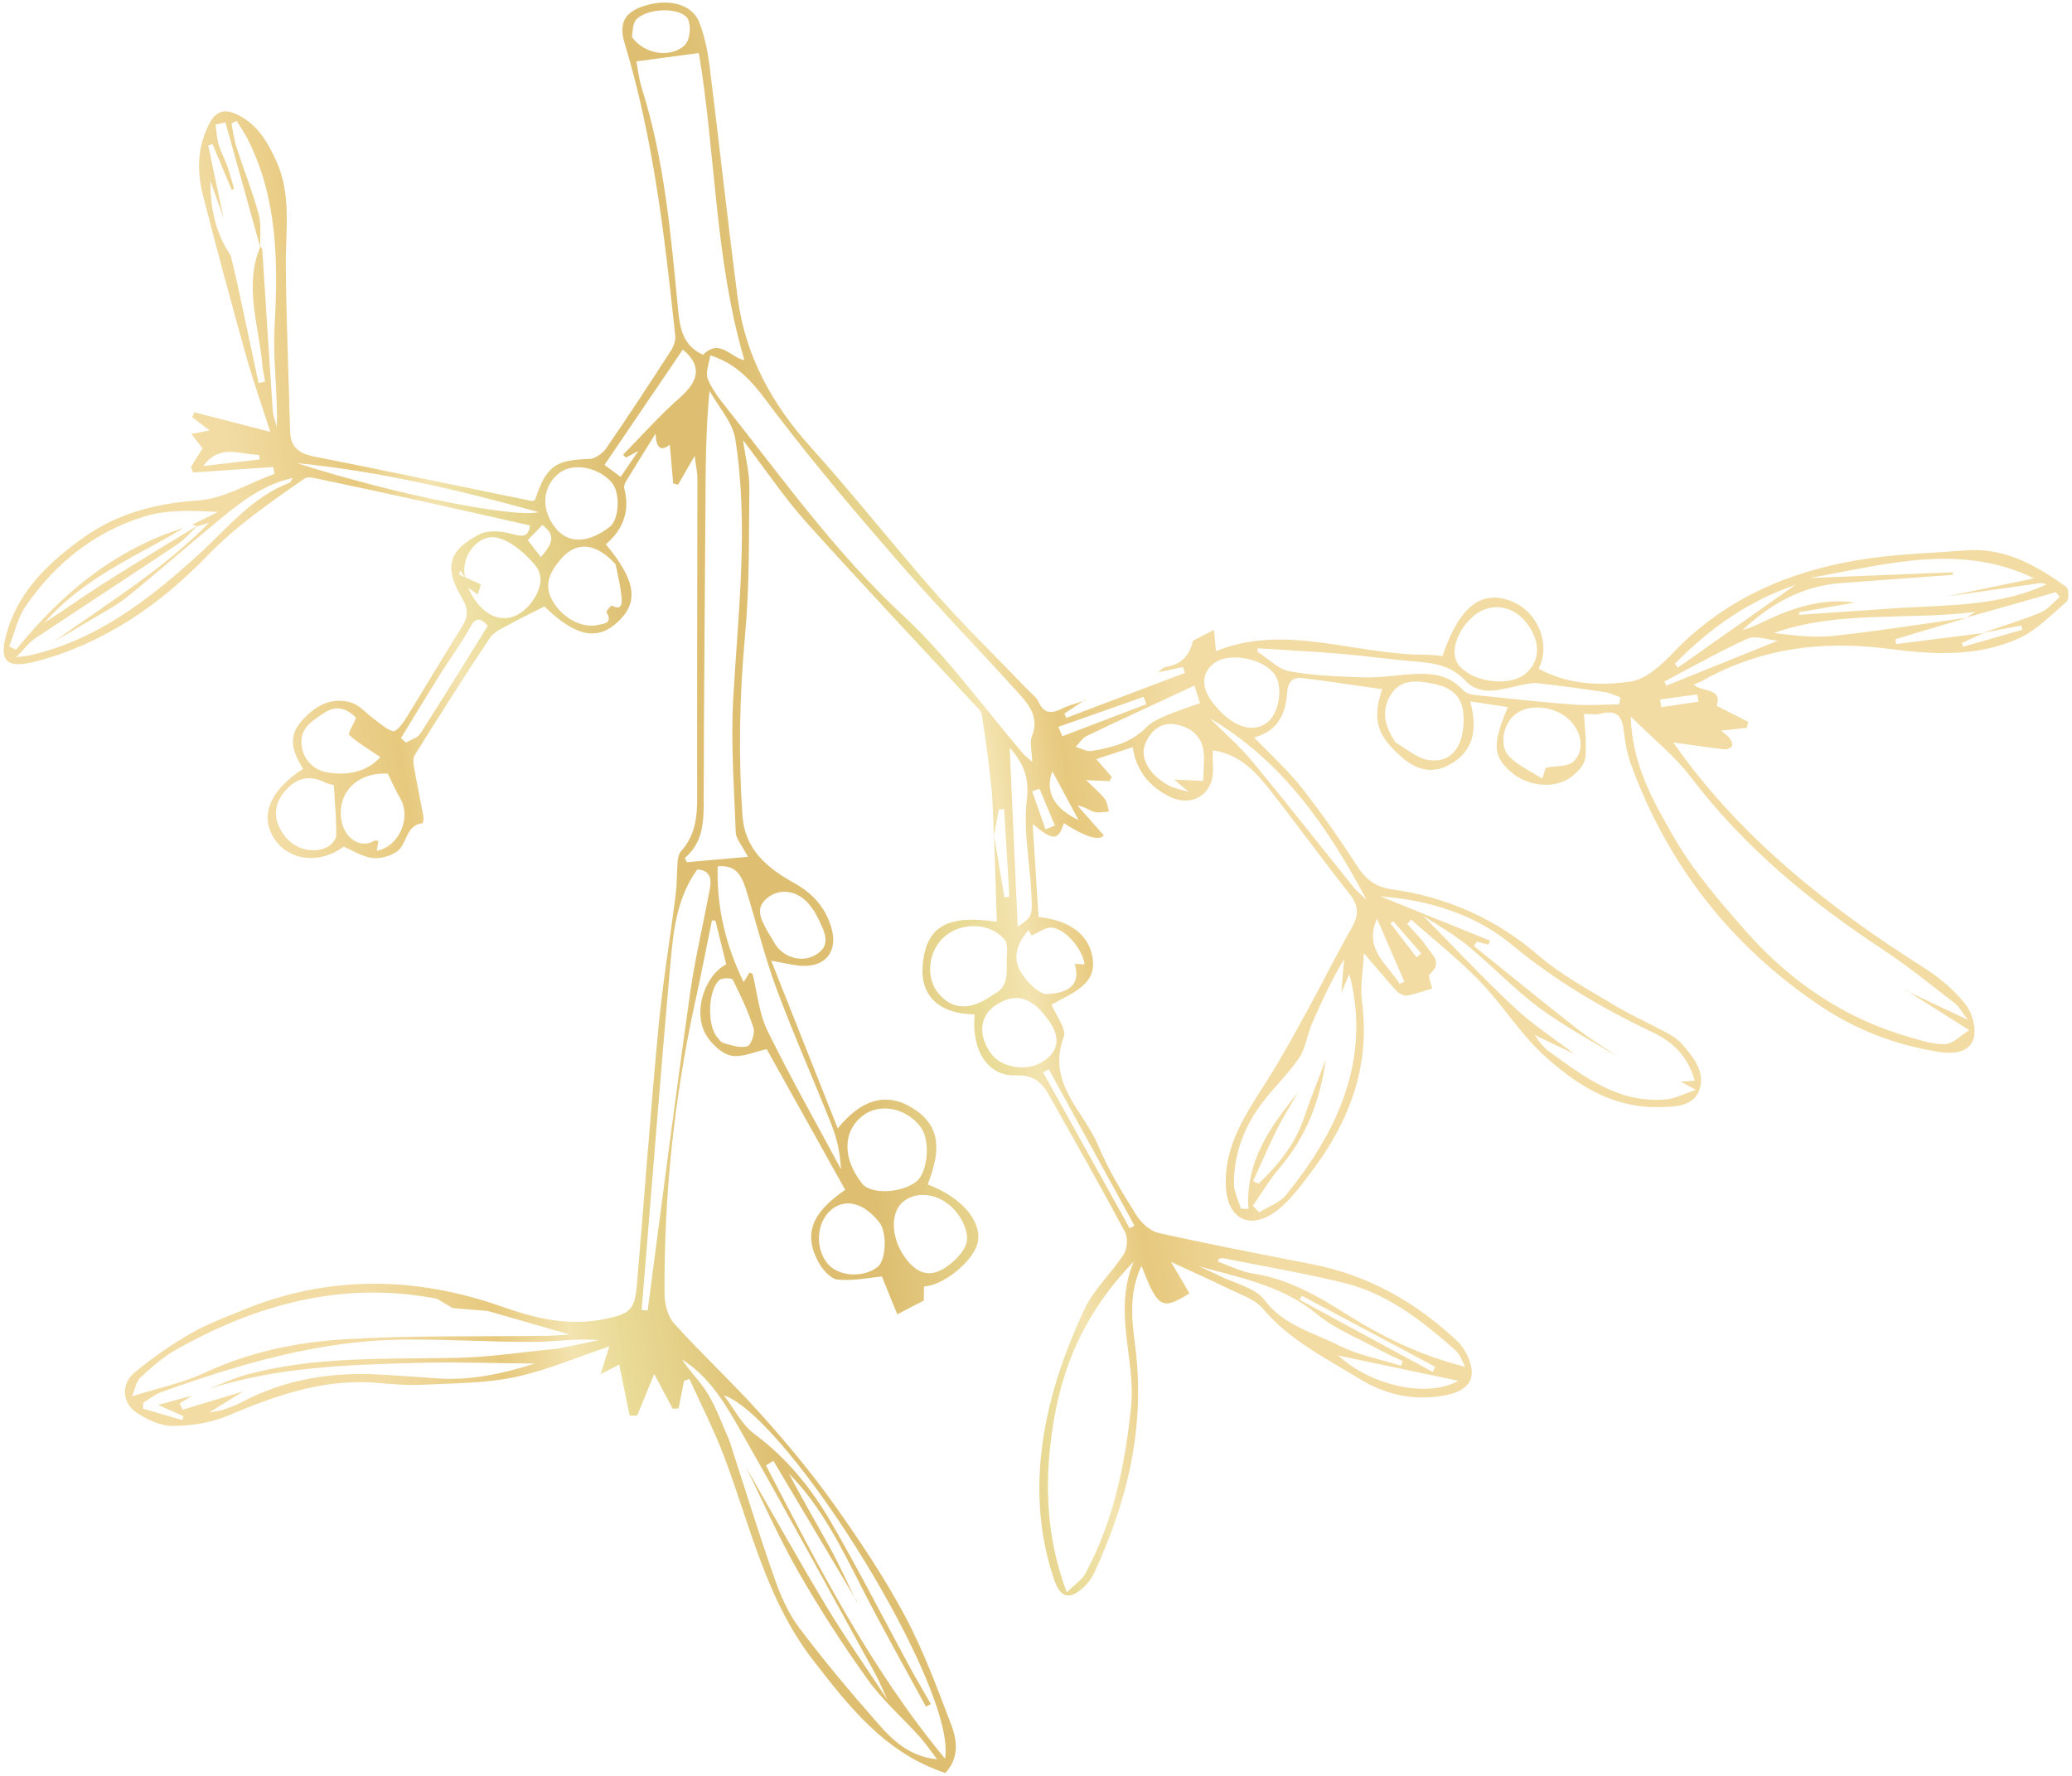 <?xml version="1.0" encoding="UTF-8"?> <svg xmlns="http://www.w3.org/2000/svg" width="350" height="300" viewBox="0 0 350 300" fill="none"><path d="M195.481 113.69C195.976 113.334 196.441 112.744 196.98 112.66C199.489 112.266 200.879 110.787 201.477 108.418C201.499 108.324 201.564 108.204 201.649 108.162C202.787 107.572 203.925 106.991 205.071 106.411C205.177 107.552 205.282 108.693 205.401 110.004C216.995 105.232 228.908 110.655 240.926 110.61C241.849 110.608 242.771 110.748 243.657 110.821C246.525 102.353 250.368 99.434 255.57 101.678C259.849 103.524 261.973 108.876 259.909 112.962C264.824 115.668 270.27 115.877 275.456 115.133C278.066 114.757 280.677 112.295 282.69 110.199C291.637 100.874 302.817 96.255 315.276 94.392C320.783 93.567 326.39 93.433 331.951 92.974C338.585 92.422 343.928 95.513 349.031 99.141C349.464 99.451 349.52 101.264 349.105 101.621C346.48 103.881 343.95 106.539 340.871 107.909C333.866 111.024 326.413 110.567 318.917 109.593C308.037 108.18 297.495 109.437 287.728 114.917C287.282 115.164 286.794 115.335 286.097 115.641C287.419 116.97 291.012 116.108 289.976 119.226C291.709 120.108 293.517 121.027 295.328 121.95C295.239 122.285 295.149 122.627 295.061 122.962C293.72 123.103 292.371 123.243 290.719 123.419C291.32 123.938 291.832 124.258 292.171 124.712C292.443 125.067 292.718 125.702 292.571 126.011C292.416 126.341 291.733 126.645 291.327 126.595C288.327 126.237 285.339 125.791 282.639 125.415C293.734 141.3 308.679 153.15 325.005 163.489C327.591 165.127 330.06 167.207 331.954 169.579C333.118 171.038 333.877 173.667 333.402 175.378C332.71 177.85 329.93 178.075 327.592 177.711C320.338 176.584 313.555 174.016 307.484 169.931C292.451 159.817 281.749 146.207 275.519 129.158C274.852 127.335 274.494 125.354 274.282 123.409C274.012 120.929 273.037 119.891 270.453 120.545C269.397 120.813 268.208 120.58 267.579 120.576C267.686 123.141 268.051 125.634 267.787 128.06C267.664 129.189 266.498 130.418 265.49 131.197C262.853 133.247 258.41 132.937 255.646 130.737C252.143 127.952 251.967 125.871 254.713 119.453C252.692 119.145 250.696 118.84 248.348 118.484C249.615 123.137 249.009 127.039 244.642 129.294C241.898 130.713 239.266 130.057 236.915 128.019C232.575 124.263 231.75 121.691 233.469 116.428C229.011 115.792 224.58 115.119 220.14 114.556C218.456 114.341 217.58 115.028 217.432 116.973C217.169 120.425 216.01 123.473 211.836 124.578C214.622 127.481 217.473 130.029 219.808 132.987C223.134 137.199 226.225 141.615 229.13 146.126C230.635 148.459 232.218 149.832 235.136 150.237C244.423 151.546 252.666 155.182 259.885 161.41C263.666 164.671 268.206 167.093 272.513 169.701C275.424 171.458 278.557 172.85 281.553 174.472C282.451 174.959 283.373 175.53 284.045 176.284C286.079 178.573 288.221 181.279 286.975 184.316C285.854 187.046 282.61 186.992 279.905 187.019C272.229 187.1 266.188 183.157 260.889 178.364C256.803 174.663 253.834 169.762 249.978 165.768C246.375 162.034 242.259 158.794 238.37 155.342C238.148 155.583 237.925 155.824 237.702 156.065C238.791 157.314 240.013 158.47 240.923 159.832C241.852 161.22 243.804 162.592 241.495 164.579C241.145 164.879 241.797 166.345 241.927 166.974C240.374 167.442 239.053 167.968 237.681 168.18C237.129 168.266 236.303 167.833 235.885 167.378C234.145 165.484 232.514 163.497 230.39 161.02C230.247 163.973 229.723 166.644 230.063 169.196C231.519 180.181 227.903 189.575 221.407 198.103C219.628 200.444 217.823 202.945 215.498 204.655C211.109 207.882 207.347 205.874 207.078 200.489C206.724 193.5 210.484 188.131 213.996 182.6C216.581 178.53 218.872 174.27 221.195 170.041C223.581 165.7 225.748 161.237 228.221 156.948C229.449 154.818 229.68 153.176 228.028 151.089C223.339 145.179 218.932 139.045 214.255 133.119C211.901 130.136 209.236 127.391 204.857 126.756C204.874 127.699 204.854 128.686 204.906 129.664C205.125 134.093 201.423 136.551 197.457 134.521C194.184 132.844 191.935 130.274 191.347 126.213C189.182 126.924 187.271 127.548 185.188 128.234C186.169 129.371 186.976 130.304 187.78 131.231C187.668 131.473 187.551 131.719 187.439 131.962C186.222 131.907 185 131.855 183.466 131.785C184.635 132.934 185.72 133.849 186.597 134.933C187.046 135.489 187.112 136.363 187.353 137.087C186.517 137.131 185.623 137.385 184.864 137.16C183.946 136.892 183.148 136.218 182 136.079C183.484 137.762 184.973 139.441 186.461 141.129C185.623 142.094 183.373 141.405 179.71 139.062C178.756 142 177.936 142.126 174.435 139.2C174.788 144.756 175.104 149.73 175.432 154.906C179.912 155.376 183.956 157.355 184.589 162.039C185.192 166.488 180.782 167.859 177.626 169.72C178.355 171.542 180.196 173.814 179.677 175.213C176.774 183.011 183.059 187.661 185.511 193.544C187.209 197.624 189.567 201.451 191.91 205.217C192.729 206.532 194.231 207.943 195.656 208.27C204.327 210.215 213.066 211.881 221.789 213.599C231.204 215.452 239.219 220.03 246.121 226.509C247.525 227.83 248.717 230.278 248.602 232.112C248.445 234.597 245.805 235.467 243.482 235.828C238.577 236.591 233.941 235.559 229.774 233.001C223.994 229.461 217.853 226.441 213.314 221.065C211.947 219.442 209.502 218.674 207.479 217.678C204.164 216.049 200.779 214.552 197.808 213.177C198.726 214.745 199.826 216.621 200.921 218.492C196.242 221.393 195.595 220.988 192.819 213.832C190.705 218.262 191.143 222.752 191.733 227.226C193.542 240.822 190.475 253.531 184.809 265.771C184.429 266.594 183.833 267.371 183.182 268.003C180.767 270.353 179.134 270.021 178.045 266.798C174.762 257.087 174.961 247.168 177.33 237.383C178.682 231.805 180.759 226.323 183.206 221.121C184.789 217.756 187.767 215.069 189.826 211.887C190.435 210.943 190.546 209.073 190.02 208.089C185.877 200.344 181.533 192.705 177.222 185.049C176.013 182.897 174.622 181.55 171.634 181.668C166.84 181.861 164.064 177.416 164.635 171.379C158.605 171.257 155.415 168.225 155.861 163.028C156.422 156.498 160.032 154.462 168.383 155.713C168.225 150.892 168.066 146.01 167.908 141.118C168.496 144.608 169.079 148.1 169.662 151.593C169.943 151.551 170.218 151.512 170.499 151.469C170.204 146.542 169.909 141.615 169.614 136.687C169.318 136.71 169.023 136.733 168.727 136.756L167.883 141.27C167.754 138.503 167.747 135.721 167.464 132.969C167.045 128.881 166.487 124.797 165.851 120.734C165.742 120.049 164.982 119.425 164.452 118.845C155.046 108.675 145.524 98.61 136.269 88.301C132.552 84.162 129.433 79.485 125.51 74.359C125.962 77.538 126.604 79.912 126.579 82.273C126.496 90.645 126.617 99.058 125.848 107.384C124.914 117.529 124.715 127.611 125.417 137.756C125.82 143.571 129.618 146.639 134.169 149.178C137.291 150.914 139.497 153.345 140.469 156.845C141.547 160.719 139.458 163.391 135.391 163.153C133.97 163.066 132.565 162.693 130.275 162.3C134.037 171.778 137.604 180.764 141.508 190.611C145.846 185.3 150.327 184.361 154.949 187.729C159.512 191.05 158.357 195.669 156.722 200.101C162.286 202.192 165.729 206.096 165.21 209.634C164.754 212.731 159.615 217.097 156.082 217.342C156.073 218.148 156.059 218.958 156.047 219.71C154.481 220.518 153.024 221.265 151.563 222.016C150.664 219.798 149.757 217.58 148.971 215.643C146.889 215.828 144.145 216.417 141.49 216.162C140.295 216.044 138.895 214.429 138.221 213.16C135.724 208.477 137.08 204.878 142.776 201.003C138.301 192.979 133.796 184.916 129.512 177.232C127.425 177.678 125.349 178.68 123.533 178.332C121.966 178.035 120.305 176.448 119.367 174.997C116.983 171.301 118.837 164.925 122.671 162.905C122.068 160.47 121.464 158.003 120.855 155.54C120.658 155.519 120.458 155.492 120.261 155.47C119.325 160.048 118.441 164.632 117.441 169.188C113.887 185.434 112.147 201.873 112.251 218.49C112.259 220.207 112.763 222.35 113.854 223.559C118.626 228.842 123.867 233.703 128.614 239.004C132.933 243.827 137.104 248.826 140.854 254.092C145.163 260.151 149.327 266.377 152.832 272.92C155.985 278.799 158.305 285.144 160.695 291.397C161.716 294.069 162.009 297.04 159.68 299.512C149.482 296.135 143.335 288.217 137.213 280.272C129.389 270.113 126.732 257.721 122.326 246.074C120.631 241.599 118.432 237.315 116.462 232.941C116.155 233.051 115.852 233.166 115.544 233.276C115.237 234.819 114.93 236.362 114.622 237.914C114.295 237.937 113.977 237.961 113.65 237.984C112.719 236.246 111.788 234.507 110.508 232.12C109.393 234.837 108.51 236.978 107.631 239.123L106.362 239.154C105.779 236.296 105.195 233.446 104.599 230.519C103.961 230.851 103.051 231.32 101.451 232.146C102.129 229.982 102.598 228.488 102.928 227.436C97.765 229.172 92.53 231.449 87.061 232.621C82.08 233.685 76.85 233.656 71.718 233.919C69.146 234.048 66.54 233.866 63.967 233.635C54.888 232.793 46.694 235.675 38.524 239.141C35.662 240.353 32.32 240.868 29.195 240.887C27.121 240.9 24.805 239.808 23.014 238.594C20.604 236.97 20.461 233.735 22.698 231.89C25.627 229.475 28.769 227.258 32.051 225.356C34.892 223.706 38.023 222.538 41.077 221.289C55.637 215.327 70.321 215.614 84.981 220.79C90.646 222.789 96.251 224.074 102.284 222.799C106.323 221.947 107.215 221.312 107.567 217.22C108.807 202.676 109.857 188.12 111.224 173.588C111.932 166.083 113.183 158.633 114.128 151.152C114.365 149.263 114.315 147.335 114.474 145.436C114.523 144.866 114.685 144.186 115.049 143.782C117.372 141.221 117.771 138.182 117.764 134.859C117.719 116.857 117.795 98.849 117.804 80.846C117.806 79.795 117.556 78.741 117.342 77.01C116.132 79.111 115.326 80.503 114.525 81.892C114.252 81.811 113.983 81.727 113.71 81.646C113.522 79.519 113.34 77.387 113.143 75.126C111.476 76.426 110.826 75.443 110.731 73.253C108.862 76.265 107.281 78.783 105.737 81.328C105.539 81.652 105.359 82.134 105.447 82.474C106.467 86.322 105.25 89.469 102.339 91.948C107.427 98.093 107.946 101.706 104.37 105.046C100.851 108.336 97.177 107.507 91.958 102.449C89.975 103.458 88.077 104.355 86.242 105.376C85.007 106.063 83.48 106.668 82.75 107.76C78.393 114.283 74.218 120.932 70.045 127.572C69.741 128.056 69.81 128.872 69.919 129.494C70.417 132.324 71.01 135.135 71.531 137.963C71.598 138.327 71.461 139.058 71.353 139.071C68.489 139.422 68.789 142.576 67.105 143.803C65.99 144.617 64.266 145.107 62.908 144.94C61.248 144.746 59.691 143.714 58.03 143.028C54.178 145.914 49.131 145.51 46.581 142.026C43.719 138.124 45.388 133.613 51.201 129.883C49.629 127.359 48.477 124.677 50.796 121.978C53.011 119.398 55.76 117.669 59.239 118.663C60.734 119.092 61.923 120.563 63.27 121.536C64.283 122.265 65.265 123.221 66.406 123.514C66.886 123.64 67.903 122.422 68.393 121.64C71.656 116.378 74.808 111.043 78.079 105.791C79.106 104.135 79.157 102.913 78.07 101.083C74.942 95.842 75.702 92.989 81.011 90.256C82.477 89.502 84.741 89.727 86.458 90.19C88.226 90.669 89.244 90.822 89.526 88.765C82.867 87.269 76.237 85.759 69.604 84.297C64.148 83.093 58.683 81.928 53.215 80.781C52.646 80.661 51.861 80.556 51.451 80.839C45.648 84.859 39.945 88.786 34.896 94.006C26.988 102.182 17.528 108.72 6.193 111.703C0.935 113.09 -0.338 111.683 1.276 106.446C3.393 99.555 8.42 94.899 14.006 90.882C19.764 86.74 26.27 85.04 33.456 84.544C37.838 84.243 42.063 81.62 46.362 80.044L46.174 78.888C41.653 79.201 37.132 79.505 32.611 79.819C32.498 79.498 32.38 79.18 32.268 78.859C32.898 77.852 33.524 76.848 34.211 75.751L32.328 73.292C33.57 73.062 34.507 72.885 35.43 72.719C34.442 71.971 33.446 71.222 32.459 70.475L32.835 69.646C37.042 70.733 41.245 71.814 45.658 72.955C44.339 68.828 42.776 64.433 41.525 59.955C39.021 51.017 36.609 42.056 34.299 33.064C33.254 28.978 33.3 24.925 35.314 20.979C36.495 18.665 37.966 18.346 40.081 19.358C43.483 20.99 45.232 24.021 46.696 27.263C49.28 32.991 48.22 39.034 48.278 45.012C48.371 54.299 48.756 63.59 49.004 72.876C49.071 75.48 50.456 76.604 52.959 77.1C65.238 79.534 77.489 82.106 89.749 84.617C89.934 84.654 90.148 84.545 90.348 84.51C92.301 78.692 93.73 77.715 99.589 77.522C100.569 77.492 101.823 76.563 102.423 75.689C106.16 70.26 109.777 64.734 113.355 59.199C113.814 58.488 114.147 57.481 114.06 56.662C112.283 40.018 110.384 23.389 105.506 7.279C104.534 4.076 105.436 2.226 108.322 1.168C112.612 -0.401 116.87 0.568 118.115 3.75C119.043 6.118 119.555 8.709 119.874 11.245C121.507 24.272 122.909 37.326 124.614 50.345C125.889 60.082 130.387 68.26 136.964 75.552C144.245 83.621 150.952 92.207 158.152 100.345C163.151 105.995 168.567 111.269 173.793 116.714C174.346 117.293 175.076 117.807 175.391 118.505C176.293 120.532 177.558 120.629 179.368 119.721C180.618 119.093 182.018 118.773 183.348 118.311L183.375 118.173L179.811 120.525C179.911 120.778 180.005 121.034 180.101 121.282C186.79 118.746 193.475 116.205 200.164 113.669C200.047 113.343 199.936 113.013 199.819 112.687C198.391 112.99 196.954 113.291 195.525 113.594L195.533 113.666L195.481 113.69ZM321.598 102.662C329.77 102.216 338.027 102.271 345.673 98.735C345.154 98.435 344.698 98.495 344.241 98.562C339.109 99.296 333.969 100.028 328.837 100.762L343.602 97.697C331.069 91.668 318.777 95.314 305.626 97.644C314.268 97.301 322.085 96.995 329.902 96.68C329.892 96.821 329.879 96.957 329.869 97.097C323.601 97.565 317.335 98.055 311.067 98.491C304.428 98.953 299.054 102.041 294.306 106.467C295.573 106.107 296.763 105.565 297.938 105.002C302.813 102.664 307.825 100.997 313.349 101.788C310.194 102.331 307.037 102.884 303.882 103.427C303.907 103.573 303.929 103.713 303.949 103.862C309.835 103.459 315.717 103.06 321.603 102.658L321.598 102.662ZM334.9 106.912C338.186 105.783 341.527 104.776 344.736 103.454C345.951 102.955 346.876 101.738 347.934 100.849C347.714 100.572 347.489 100.298 347.268 100.02C346.607 100.221 345.95 100.426 345.287 100.613C340.917 101.851 336.544 103.085 332.174 104.323C332.678 104 333.187 103.681 333.691 103.358C322.34 104.858 310.664 103.028 299.624 106.938C303.033 107.351 306.459 107.775 309.798 107.411C317.328 106.597 324.807 105.39 332.326 104.348C328.28 105.558 324.23 106.764 320.183 107.974C320.222 108.25 320.252 108.524 320.291 108.8C325.204 108.179 330.117 107.559 335.052 106.937C333.834 107.493 332.624 108.051 331.406 108.608L331.621 109.258C334.96 108.299 338.303 107.337 341.638 106.374C341.568 106.138 341.493 105.898 341.422 105.662C339.246 106.083 337.075 106.5 334.899 106.921L334.9 106.912ZM76.441 220.969C75.57 220.445 74.694 219.925 73.823 219.401C58.001 216.329 43.514 220.269 29.807 227.959C27.583 229.207 25.607 230.963 23.725 232.709C22.982 233.396 22.805 234.69 22.301 235.882C26.773 234.471 30.863 233.635 34.546 231.919C42.098 228.393 50.113 226.73 58.228 226.242C69.559 225.564 80.951 225.817 92.314 225.663C93.416 225.649 94.512 225.546 96.268 225.447C91.116 223.964 86.753 222.715 82.395 221.462C80.415 221.301 78.433 221.136 76.453 220.975L76.441 220.969ZM265.931 178.044L259.259 174.843C259.942 175.98 260.731 176.95 261.715 177.662C267.666 181.947 273.554 186.508 281.543 185.702C282.977 185.56 284.349 184.815 286.457 184.11C284.992 183.312 284.455 183.019 283.913 182.721C284.607 182.676 285.3 182.63 286.262 182.567C285.179 178.502 282.6 176.013 279.144 174.374C270.652 170.35 262.705 165.657 255.372 159.587C249.382 154.626 241.78 152.082 233.152 151.411C239.728 154.067 245.711 156.481 251.697 158.899C251.605 159.126 251.513 159.354 251.421 159.581C250.773 159.411 250.122 159.235 249.475 159.065C249.305 159.313 249.139 159.557 248.973 159.81C254.687 164.41 260.36 169.058 266.133 173.582C268.463 175.408 271.011 176.967 273.454 178.644C268.948 175.868 264.222 173.377 259.991 170.234C255.712 167.048 252.009 163.101 247.868 159.708C245.452 157.728 242.67 156.201 240.37 154.68C245.359 159.734 250.397 165.118 255.761 170.151C258.881 173.08 262.528 175.441 265.938 178.054L265.931 178.044ZM32.49 88.612C33.937 87.904 35.379 87.199 36.826 86.491C32.588 86.234 28.326 86.059 24.476 87.228C16.032 89.793 9.321 95.134 4.332 102.407C2.984 104.371 2.466 106.906 1.565 109.177C1.943 109.373 2.32 109.57 2.698 109.766C3.373 108.96 4.039 108.152 4.725 107.361C11.931 99.056 20.352 92.501 31.013 89.179C30.044 89.756 29.095 90.357 28.109 90.9C20.748 94.962 13.152 98.686 7.5 105.205C10.926 103.021 14.228 100.634 17.653 98.459C22.852 95.152 28.146 91.992 33.395 88.772C32.254 89.849 31.236 91.107 29.951 91.965C21.967 97.302 13.91 102.53 5.919 107.857C4.907 108.529 4.159 109.588 2.754 111.016C4.09 110.838 4.595 110.812 5.067 110.702C16.373 108.131 25.234 101.231 33.495 93.731C38.383 89.293 42.468 84.02 48.876 81.557C49.129 81.458 49.257 81.031 49.444 80.754C44.517 81.817 40.804 84.722 37.176 87.695C31.924 92.006 26.828 96.51 21.544 100.789C19.63 102.341 17.381 103.484 15.258 104.772C13.251 105.987 11.215 107.154 9.186 108.339C18.103 101.92 27.526 96.265 35.309 88.294C34.66 88.501 34.008 88.703 33.353 88.922C33.06 88.825 32.763 88.724 32.47 88.627L32.49 88.612ZM223.943 179.042C223.024 185.893 220.633 192.078 216.072 197.394C214.408 199.333 213.107 201.583 211.643 203.69C211.989 204.06 212.333 204.438 212.679 204.808C214.217 203.85 216.138 203.209 217.22 201.88C226.214 190.836 231.613 178.668 227.94 164.54C227.654 165.19 227.112 166.435 226.569 167.68C226.731 165.795 226.893 163.909 227.055 162.023C224.925 165.564 223.192 169.264 221.581 173.011C220.779 174.878 220.553 177.079 219.445 178.711C217.586 181.449 215.109 183.768 213.116 186.422C210.13 190.399 208.445 194.94 208.433 199.937C208.431 201.356 209.201 202.772 209.612 204.188C210.036 204.2 210.46 204.212 210.89 204.22C210.363 196.126 214.636 190.239 219.28 184.531C218.118 186.532 216.857 188.476 215.824 190.543C214.354 193.493 213.051 196.527 211.678 199.521C211.986 199.668 212.295 199.816 212.6 199.958C215.913 196.788 218.765 193.312 220.275 188.828C221.388 185.525 222.713 182.294 223.94 179.028L223.943 179.042ZM38.961 43.154C39.35 44.798 39.776 46.438 40.129 48.086C41.319 53.62 42.491 59.161 43.671 64.702L44.776 64.468C44.615 63.51 44.391 62.554 44.307 61.584C43.73 54.938 41.163 48.321 43.991 41.621C44.102 41.787 44.289 41.949 44.301 42.12C44.891 51.176 45.448 60.241 46.065 69.292C46.133 70.25 46.519 71.184 46.761 72.134C46.943 66.419 46.073 60.781 46.38 55.197C46.975 44.333 46.916 33.688 41.929 23.676C41.37 22.546 40.629 21.507 39.969 20.43C39.685 20.57 39.396 20.705 39.111 20.844C39.362 22.133 39.495 23.463 39.895 24.701C41.125 28.528 42.622 32.284 43.688 36.152C44.177 37.916 43.896 39.892 43.966 41.773C42.007 34.744 40.04 27.714 38.081 20.685C37.524 20.806 36.963 20.923 36.406 21.044C36.575 22.175 36.619 23.348 36.939 24.441C37.316 25.711 37.988 26.896 38.429 28.157C38.864 29.39 39.177 30.669 39.543 31.924C39.404 31.968 39.265 32.012 39.123 32.05L35.91 24.345C35.664 24.423 35.418 24.51 35.172 24.588C36.029 28.654 36.895 32.721 37.753 36.788L35.522 30.508C35.524 35.063 36.369 39.358 38.962 43.145L38.961 43.154ZM126.608 164.293C126.783 164.347 126.947 164.409 127.116 164.476C127.92 167.705 128.207 171.19 129.641 174.117C133.518 182.035 137.879 189.716 142.05 197.487C141.939 194.815 141.382 192.328 140.451 189.987C137.416 182.34 134.056 174.81 131.194 167.102C129.191 161.713 127.818 156.084 126.109 150.578C125.405 148.298 124.598 146.026 121.229 146.342C121.045 153.241 122.548 159.593 125.609 165.904C126.094 165.125 126.348 164.711 126.612 164.298L126.608 164.293ZM32.384 235.806L30.36 237.09L30.859 238.141C34.127 237.151 37.389 236.165 41.096 235.043C39.187 236.222 37.636 237.182 35.305 238.629C36.745 238.342 37.265 238.304 37.731 238.135C38.704 237.79 39.704 237.47 40.602 236.986C48.22 232.901 56.382 231.665 64.909 232.248C67.696 232.44 70.486 232.576 73.267 232.812C79.11 233.304 84.679 232.15 90.334 230.35C83.644 230.295 77.17 230.043 70.714 230.224C58.741 230.564 46.734 230.899 35.179 234.669C37.278 233.861 39.322 232.869 41.476 232.276C53.203 229.047 65.236 229.625 77.218 229.38C82.755 229.268 88.281 228.405 93.808 227.87C94.415 227.813 95.013 227.684 95.61 227.564C97.448 227.183 99.285 226.779 101.125 226.389C97.36 226.044 93.794 226.675 90.226 226.689C82.886 226.717 75.538 226.234 68.198 226.293C53.964 226.421 40.523 230.438 27.264 235.153C26.169 235.544 25.216 236.345 24.198 236.959C24.185 237.29 24.168 237.625 24.155 237.956C26.375 238.606 28.595 239.255 30.812 239.9C30.868 239.677 30.928 239.459 30.984 239.236C29.832 238.723 28.681 238.211 26.704 237.328C29.111 236.676 30.748 236.237 32.382 235.793L32.384 235.806ZM125.985 247.815C130.511 255.682 134.923 263.613 139.604 271.385C142.74 276.596 146.248 281.578 149.905 287.142C149.052 285.313 148.519 283.982 147.833 282.738C140.519 269.439 133.283 256.09 125.782 242.895C122.981 237.968 120.255 232.842 115.189 229.641C116.516 231.702 118.347 233.418 119.585 235.485C121.048 237.928 122.005 240.673 123.18 243.282C125.67 250.953 128.048 258.664 130.705 266.278C131.75 269.269 133.019 272.338 134.896 274.841C139.085 280.436 143.603 285.795 148.215 291.052C150.734 293.924 153.518 296.711 158.289 297.194C157.117 295.663 156.33 294.472 155.382 293.428C152.44 290.167 149.074 287.223 146.532 283.678C142.334 277.816 138.402 271.718 134.819 265.462C131.558 259.76 128.91 253.712 125.985 247.815ZM144.702 270.576L144.789 270.588C140.076 262.652 135.355 254.715 130.642 246.779C130.222 247.038 129.803 247.288 129.383 247.547C138.251 264.574 146.916 281.724 159.633 297.088C161.732 285.395 133.368 239.618 122.256 235.68C123.968 237.917 125.278 240.642 127.422 242.235C132.869 246.28 137.028 251.366 140.348 257.094C145.012 265.13 149.235 273.418 153.663 281.587C154.815 283.705 156.048 285.776 157.244 287.86C156.967 288.009 156.688 288.167 156.411 288.317C152.782 281.612 149.019 274.977 145.565 268.184C142.089 261.353 138.739 254.481 133.271 248.933C135.499 253.226 137.973 257.378 140.285 261.615C141.875 264.541 143.236 267.587 144.697 270.58L144.702 270.576ZM321.867 167.308C325.131 168.85 328.395 170.393 332.411 172.283C331.417 170.985 330.97 170.074 330.254 169.517C326.259 166.436 322.333 163.231 318.128 160.459C305.804 152.351 294.595 143.1 285.594 131.25C282.876 127.669 279.234 124.795 275.461 121.042C275.722 129.332 279.358 135.523 282.781 141.478C286.084 147.235 290.586 152.38 295.003 157.402C302.518 165.941 311.7 172.123 322.749 175.263C324.669 175.806 326.685 176.487 328.611 176.383C329.906 176.315 331.132 174.97 332.65 174.027C328.787 171.58 325.337 169.406 321.891 167.227L321.872 167.304L321.867 167.308ZM180.189 268.994C181.481 267.715 182.758 266.918 183.372 265.766C188.086 256.958 190.081 247.411 191.065 237.534C191.857 229.567 187.941 221.679 191.497 213.138C183.91 220.935 179.848 229.573 178.114 239.39C176.38 249.207 176.44 258.88 180.185 268.989L180.189 268.994ZM126.335 144.735C125.254 142.658 124.324 141.678 124.285 140.666C124.012 133.138 123.432 125.578 123.852 118.075C124.67 103.43 126.507 88.797 124.207 74.182C123.756 71.301 121.356 68.729 119.853 66.019C119.195 72.842 119.199 79.292 119.163 85.741C119.061 102.078 118.891 118.419 118.874 134.753C118.871 138.514 118.932 142.164 115.678 144.952C115.794 145.185 115.918 145.419 116.034 145.652C119.328 145.362 122.618 145.067 126.33 144.739L126.335 144.735ZM118.762 59.939C121.597 57.064 123.506 60.489 125.736 60.834C120.72 43.693 120.871 25.682 118.048 8.962C114.467 9.44 111.03 9.902 107.499 10.373C107.722 11.503 107.9 13.27 108.425 14.927C112.237 27.038 113.322 39.606 114.526 52.124C114.856 55.583 115.356 58.364 118.762 59.939ZM174.361 128.699C174.312 126.865 173.889 125.443 174.316 124.364C175.485 121.441 174.073 119.342 172.368 117.452C165.643 110.007 158.646 102.81 152.065 95.247C144.864 86.977 137.748 78.602 131.107 69.886C128.059 65.884 125.471 61.757 119.983 60.03C119.804 61.341 119.121 62.883 119.551 63.987C120.276 65.835 121.614 67.49 122.871 69.081C132.358 81.075 141.254 93.483 152.587 104.011C160.105 110.997 166.172 119.556 172.897 127.4C173.196 127.751 173.591 128.02 174.361 128.699ZM117.793 146.866C114.289 151.67 113.724 157.397 113.224 163.035C111.719 179.81 110.416 196.604 109.033 213.396C108.817 216.029 108.6 218.661 108.379 221.298C108.721 221.325 109.063 221.353 109.406 221.381C109.704 219.101 109.994 216.819 110.292 214.539C112.362 198.983 114.347 183.406 116.556 167.869C117.401 161.944 118.798 156.097 119.896 150.205C120.205 148.543 120.061 147.025 117.792 146.874L117.793 146.866ZM145.779 188.445C142.332 191.084 142.267 195.653 145.619 199.939C147.067 201.79 152.215 201.609 154.768 199.615C156.757 198.069 157.207 192.642 155.538 190.411C153.113 187.161 148.638 186.257 145.774 188.449L145.779 188.445ZM212.41 109.502C212.418 109.707 212.427 109.903 212.435 110.109C214.227 111.251 215.892 113.038 217.831 113.402C221.856 114.159 226.016 114.263 230.129 114.419C232.429 114.507 234.753 114.208 237.055 114.003C240.719 113.674 244.312 113.468 247.12 116.573C247.53 117.027 248.299 117.315 248.929 117.381C254.489 117.973 260.054 118.584 265.63 119.014C268.234 119.213 270.873 119.018 273.497 118.998L273.722 117.808C272.862 117.503 272.03 117.051 271.147 116.921C267.372 116.357 263.588 115.855 259.8 115.418C258.957 115.32 258.067 115.507 257.216 115.674C253.896 116.32 250.244 117.871 247.523 114.981C244.751 112.036 241.426 111.958 237.959 111.644C234.045 111.288 230.142 110.752 226.219 110.426C221.621 110.046 217.017 109.812 212.417 109.512L212.41 109.502ZM167.946 167.92C170.759 166.55 169.862 163.548 170.109 160.954C170.164 160.372 170.086 159.758 169.968 159.175C169.916 158.902 169.637 158.661 169.427 158.438C167.025 155.883 162.427 155.769 159.587 158.187C156.851 160.516 156.286 164.974 158.389 167.64C160.769 170.657 163.94 170.83 167.942 167.915L167.946 167.92ZM235.749 125.443C237.565 126.465 239.287 128.059 241.22 128.374C245.271 129.031 247.432 125.952 247.218 120.884C247.086 117.735 245.216 116.183 242.53 115.6C239.719 114.987 236.593 114.412 234.795 117.598C233.3 120.238 233.939 122.772 235.753 125.448L235.749 125.443ZM205.856 212.663C205.804 212.82 205.757 212.973 205.705 213.13C207.698 213.821 209.645 214.829 211.696 215.146C217.469 216.037 222.285 218.748 227.159 221.83C233.334 225.733 239.929 229.017 247.478 230.889C247.022 229.946 246.813 229.346 246.463 228.847C246.112 228.348 245.651 227.91 245.186 227.507C239.792 222.794 234.11 218.451 227.021 216.72C220.293 215.081 213.444 213.91 206.647 212.55C206.401 212.504 206.119 212.618 205.861 212.659L205.856 212.663ZM249.157 103.878C246.198 106.182 244.826 110.169 246.295 112.201C248.426 115.159 254.695 116.115 257.537 113.924C260.215 111.858 260.344 108.384 257.851 105.21C255.552 102.279 251.923 101.721 249.157 103.878ZM79.048 99.262C81.767 105.238 86.664 106.008 89.855 101.655C91.432 99.5 91.88 97.222 90.343 95.408C88.702 93.469 86.433 91.477 84.08 90.859C80.888 90.013 77.631 93.995 78.596 97.618C78.302 97.193 78.017 96.769 77.723 96.344C77.668 96.59 77.618 96.832 77.56 97.072C78.714 97.598 79.874 98.12 81.234 98.731C81.085 99.222 80.903 99.823 80.714 100.445C80.041 99.966 79.543 99.611 79.044 99.257L79.048 99.262ZM153.23 212.9C155.495 215.685 157.895 215.852 160.997 213.133C162.071 212.193 163.259 210.767 163.349 209.484C163.458 208.03 162.699 206.262 161.776 205.035C159.274 201.695 155.057 200.913 152.532 203.026C150.222 204.96 150.55 209.603 153.226 212.895L153.23 212.9ZM103.992 95.335C100.793 91.77 97.405 91.293 94.733 94.451C93.065 96.417 91.721 98.66 93.302 101.452C94.893 104.267 98.199 106.192 100.932 105.588C101.882 105.377 103.638 105.348 102.433 103.405C102.345 103.26 103.261 102.246 103.34 102.288C105.211 103.361 105.052 101.548 104.992 100.897C104.828 99.026 104.345 97.187 103.992 95.335ZM93.795 89.155C95.937 91.892 99.394 91.815 103.051 88.96C104.566 87.777 104.826 83.279 103.366 81.546C101.252 79.029 96.812 77.925 94.284 80.056C91.637 82.286 91.329 86.006 93.795 89.155ZM204.856 118.714C207.898 122.667 211.488 123.991 214.016 122.086C216.11 120.515 216.806 115.981 215.282 113.889C213.319 111.202 207.619 110.139 205.131 112.004C202.935 113.646 202.833 116.081 204.856 118.714ZM168.036 169.919C165.476 171.69 165.212 174.915 167.379 177.94C169.186 180.464 173.594 181.107 176.317 179.242C178.81 177.537 179.13 175.295 177.268 172.578C174.374 168.347 171.508 167.519 168.036 169.919ZM261.108 129.689C262.98 129.352 264.668 129.532 265.616 128.775C267.649 127.164 267.351 124.024 265.358 121.869C262.894 119.213 258.175 118.707 255.763 120.835C253.853 122.524 253.228 126.096 254.966 127.835C256.459 129.324 258.523 130.25 260.503 131.538C260.957 130.156 261.169 129.493 261.108 129.689ZM139.727 213.378C141.498 215.64 145.776 215.96 148.251 214.017C149.698 212.879 149.877 208.192 148.54 206.497C146.016 203.292 142.988 202.415 140.621 204.204C137.978 206.204 137.545 210.599 139.727 213.378ZM65.501 130.691C60.577 130.396 57.065 133.664 57.621 138.258C58.022 141.585 60.9 143.493 63.244 142.012C63.375 141.928 63.627 142.032 63.926 142.054C63.829 142.614 63.736 143.147 63.642 143.72C67.454 143.011 69.535 138.097 67.573 134.798C66.815 133.522 66.227 132.14 65.505 130.696L65.501 130.691ZM56.393 132.644C56.052 132.536 55.338 132.402 54.709 132.092C51.925 130.746 49.667 131.684 47.934 133.88C46.04 136.286 46.254 138.847 48.105 141.244C49.792 143.438 52.901 144.307 55.275 143.101C55.964 142.753 56.789 141.816 56.799 141.143C56.835 138.469 56.573 135.795 56.389 132.639L56.393 132.644ZM173.739 157.103C171.711 159.446 170.979 161.948 172.508 164.334C173.522 165.914 175.517 168.029 176.94 167.934C179.334 167.777 182.838 167.107 181.536 162.818C182.109 162.85 182.645 162.885 183.213 162.921C182.828 160.27 179.976 156.893 177.62 156.7C176.571 156.618 175.442 157.537 174.262 158.042C174.262 158.042 174.046 157.658 173.734 157.107L173.739 157.103ZM64.252 127.903C62.227 126.525 60.46 125.497 58.975 124.151C58.726 123.927 59.704 122.34 60.159 121.287C58.729 119.727 56.855 119.039 54.803 120.399C52.853 121.688 50.591 122.989 50.94 125.869C51.249 128.421 53.038 130.113 55.343 130.495C58.703 131.048 61.968 130.412 64.248 127.907L64.252 127.903ZM137.483 153.845C137.018 153.238 136.785 152.892 136.516 152.581C134.646 150.496 131.917 150.032 129.863 151.503C127.383 153.276 128.53 155.264 129.592 157.224C129.937 157.86 130.36 158.453 130.697 159.087C132.054 161.627 135.226 162.763 137.717 161.341C140.486 159.762 139.339 157.538 138.345 155.441C138.036 154.792 137.662 154.17 137.488 153.841L137.483 153.845ZM198.374 131.72C200.55 131.8 201.905 131.851 203.243 131.9C203.284 130.185 203.468 128.635 203.328 127.121C203.076 124.369 201.158 122.885 198.708 122.396C196.114 121.883 194.356 123.432 193.426 125.726C192.466 128.114 194.287 131.097 197.62 132.79C198.347 133.158 199.194 133.292 200.827 133.789C199.723 132.857 199.351 132.546 198.374 131.72ZM202.468 213.894C203.664 214.443 204.876 214.963 206.054 215.55C208.629 216.837 212.027 217.532 213.589 219.602C216.89 223.966 221.825 225.083 226.164 227.283C229.41 228.925 233.147 229.612 236.663 230.726C236.76 230.464 236.852 230.206 236.945 229.939C235.678 229.327 234.383 228.76 233.151 228.082C229.541 226.108 225.558 224.567 222.44 221.989C216.562 217.123 209.352 215.828 202.472 213.899L202.468 213.894ZM105.748 77.302L105.245 76.818C108.393 73.617 111.38 70.234 114.741 67.269C117.549 64.799 119.046 62.11 115.34 59.05C110.967 65.491 106.593 71.941 102.116 78.532C103.012 79.201 103.864 79.833 104.836 80.561C105.806 79.137 106.658 77.897 107.832 76.177C106.781 76.738 106.26 77.019 105.74 77.301L105.748 77.302ZM50.182 78.24C66.862 83.6 87.014 87.54 90.983 86.515C77.557 82.798 64.033 79.587 50.182 78.24ZM170.554 126.304C170.993 136.156 171.449 146.286 171.91 156.545C174.387 154.86 174.427 154.861 174.2 150.657C173.914 145.425 172.833 140.105 173.459 134.989C173.948 130.973 172.539 128.559 170.554 126.304ZM204.394 121.363C206.807 123.799 209.424 126.072 211.599 128.699C217.378 135.685 222.963 142.827 228.649 149.885C229.281 150.67 230.105 151.308 230.841 152.013C224.327 139.739 216.64 128.552 204.39 121.358L204.394 121.363ZM121.037 175.082C121.331 175.374 121.701 176.061 122.218 176.206C123.531 176.571 125.028 177.093 126.217 176.754C126.853 176.573 127.57 174.552 127.288 173.672C126.389 170.851 125.102 168.147 123.774 165.491C123.619 165.187 121.973 165.155 121.516 165.56C119.652 167.206 119.398 172.828 121.036 175.09L121.037 175.082ZM201.754 115.818C195.664 118.656 189.614 121.432 183.612 124.303C182.85 124.668 182.326 125.539 181.697 126.169C182.613 126.415 183.586 127.01 184.435 126.861C187.79 126.282 191.067 125.488 193.622 122.882C194.519 121.968 195.818 121.373 197.027 120.855C198.856 120.073 200.762 119.484 202.699 118.792C202.24 117.342 201.949 116.421 201.759 115.815L201.754 115.818ZM106.742 6.254C108.93 9.286 113.408 9.805 115.671 7.626C116.52 6.812 116.763 4.542 116.269 3.354C115.407 1.297 109.774 1.161 107.574 3.197C106.77 3.938 106.882 5.669 106.742 6.254ZM82.401 105.708C81.144 104.384 80.376 104.189 79.388 106.018C77.933 108.721 76.054 111.186 74.42 113.8C72.157 117.411 69.961 121.059 67.731 124.692C68.012 124.947 68.298 125.198 68.579 125.453C69.404 124.954 70.534 124.661 71.003 123.934C74.823 117.978 78.525 111.949 82.401 105.708ZM246.382 233.263C239.232 231.759 232.474 230.338 226.07 228.991C231.493 234.018 240.948 236.241 246.382 233.263ZM303.238 98.831C295.252 101.545 288.689 106.24 282.937 112.108C283.093 112.341 283.253 112.571 283.404 112.8C290.015 108.146 296.622 103.488 303.233 98.834L303.238 98.831ZM300.33 108.23C298.493 108.07 296.538 107.296 295.208 107.891C290.405 110.056 285.811 112.68 281.139 115.129C281.25 115.366 281.365 115.598 281.472 115.83C287.667 113.335 293.864 110.831 300.327 108.225L300.33 108.23ZM177.149 180.626C176.832 180.806 176.512 180.98 176.2 181.156C181.075 189.939 185.946 198.716 190.822 207.499L191.631 207.052C186.804 198.24 181.981 189.434 177.154 180.622L177.149 180.626ZM178.765 122.79C178.997 123.318 179.224 123.849 179.455 124.377L193.646 118.956C193.488 118.544 193.33 118.133 193.18 117.723C188.379 119.409 183.572 121.1 178.774 122.791L178.765 122.79ZM242.018 231.757C242.162 231.474 242.311 231.188 242.451 230.9C234.928 226.894 227.413 222.889 219.89 218.882C219.766 219.11 219.643 219.337 219.52 219.565C227.017 223.63 234.52 227.691 242.018 231.757ZM236.414 166.198C236.687 166.083 236.955 165.964 237.228 165.849C235.685 162.3 234.147 158.755 232.609 155.202C230.305 160.325 234.351 162.859 236.414 166.198ZM34.321 78.728C37.506 78.358 40.692 77.987 43.877 77.615C43.845 77.358 43.807 77.105 43.775 76.848C40.527 76.758 37.053 74.962 34.321 78.728ZM177.759 130.304C176.445 133.713 178.107 136.631 182.189 138.526C180.741 135.836 179.297 133.152 177.759 130.304ZM91.361 94.119C92.928 92.238 94.27 90.553 91.594 88.694C90.733 89.595 89.935 90.425 89.157 91.24L91.361 94.119ZM176.6 140.095L178.201 139.465C177.329 137.384 176.451 135.307 175.579 133.226L174.356 133.684C175.106 135.82 175.851 137.959 176.6 140.095ZM235.341 155.609C235.183 155.73 235.033 155.852 234.879 155.978L239.271 161.716C239.544 161.499 239.808 161.281 240.081 161.065C238.503 159.249 236.922 157.429 235.344 155.614L235.341 155.609ZM286.923 118.541C286.853 118.132 286.778 117.728 286.704 117.314C284.609 117.595 282.517 117.88 280.421 118.161C280.488 118.596 280.549 119.034 280.612 119.464C282.716 119.153 284.82 118.843 286.919 118.536L286.923 118.541Z" fill="url(#paint0_radial_8643_93121)"></path><defs><radialGradient id="paint0_radial_8643_93121" cx="0" cy="0" r="1" gradientUnits="userSpaceOnUse" gradientTransform="translate(125.849 140.247) rotate(170.392) scale(87.6 3360.71)"><stop offset="0.134" stop-color="#DEBF72"></stop><stop offset="0.394" stop-color="#E9DB97"></stop><stop offset="0.489" stop-color="#F3E3AF"></stop><stop offset="0.629" stop-color="#E7C97E"></stop><stop offset="0.862" stop-color="#F2DCA4"></stop></radialGradient></defs></svg> 